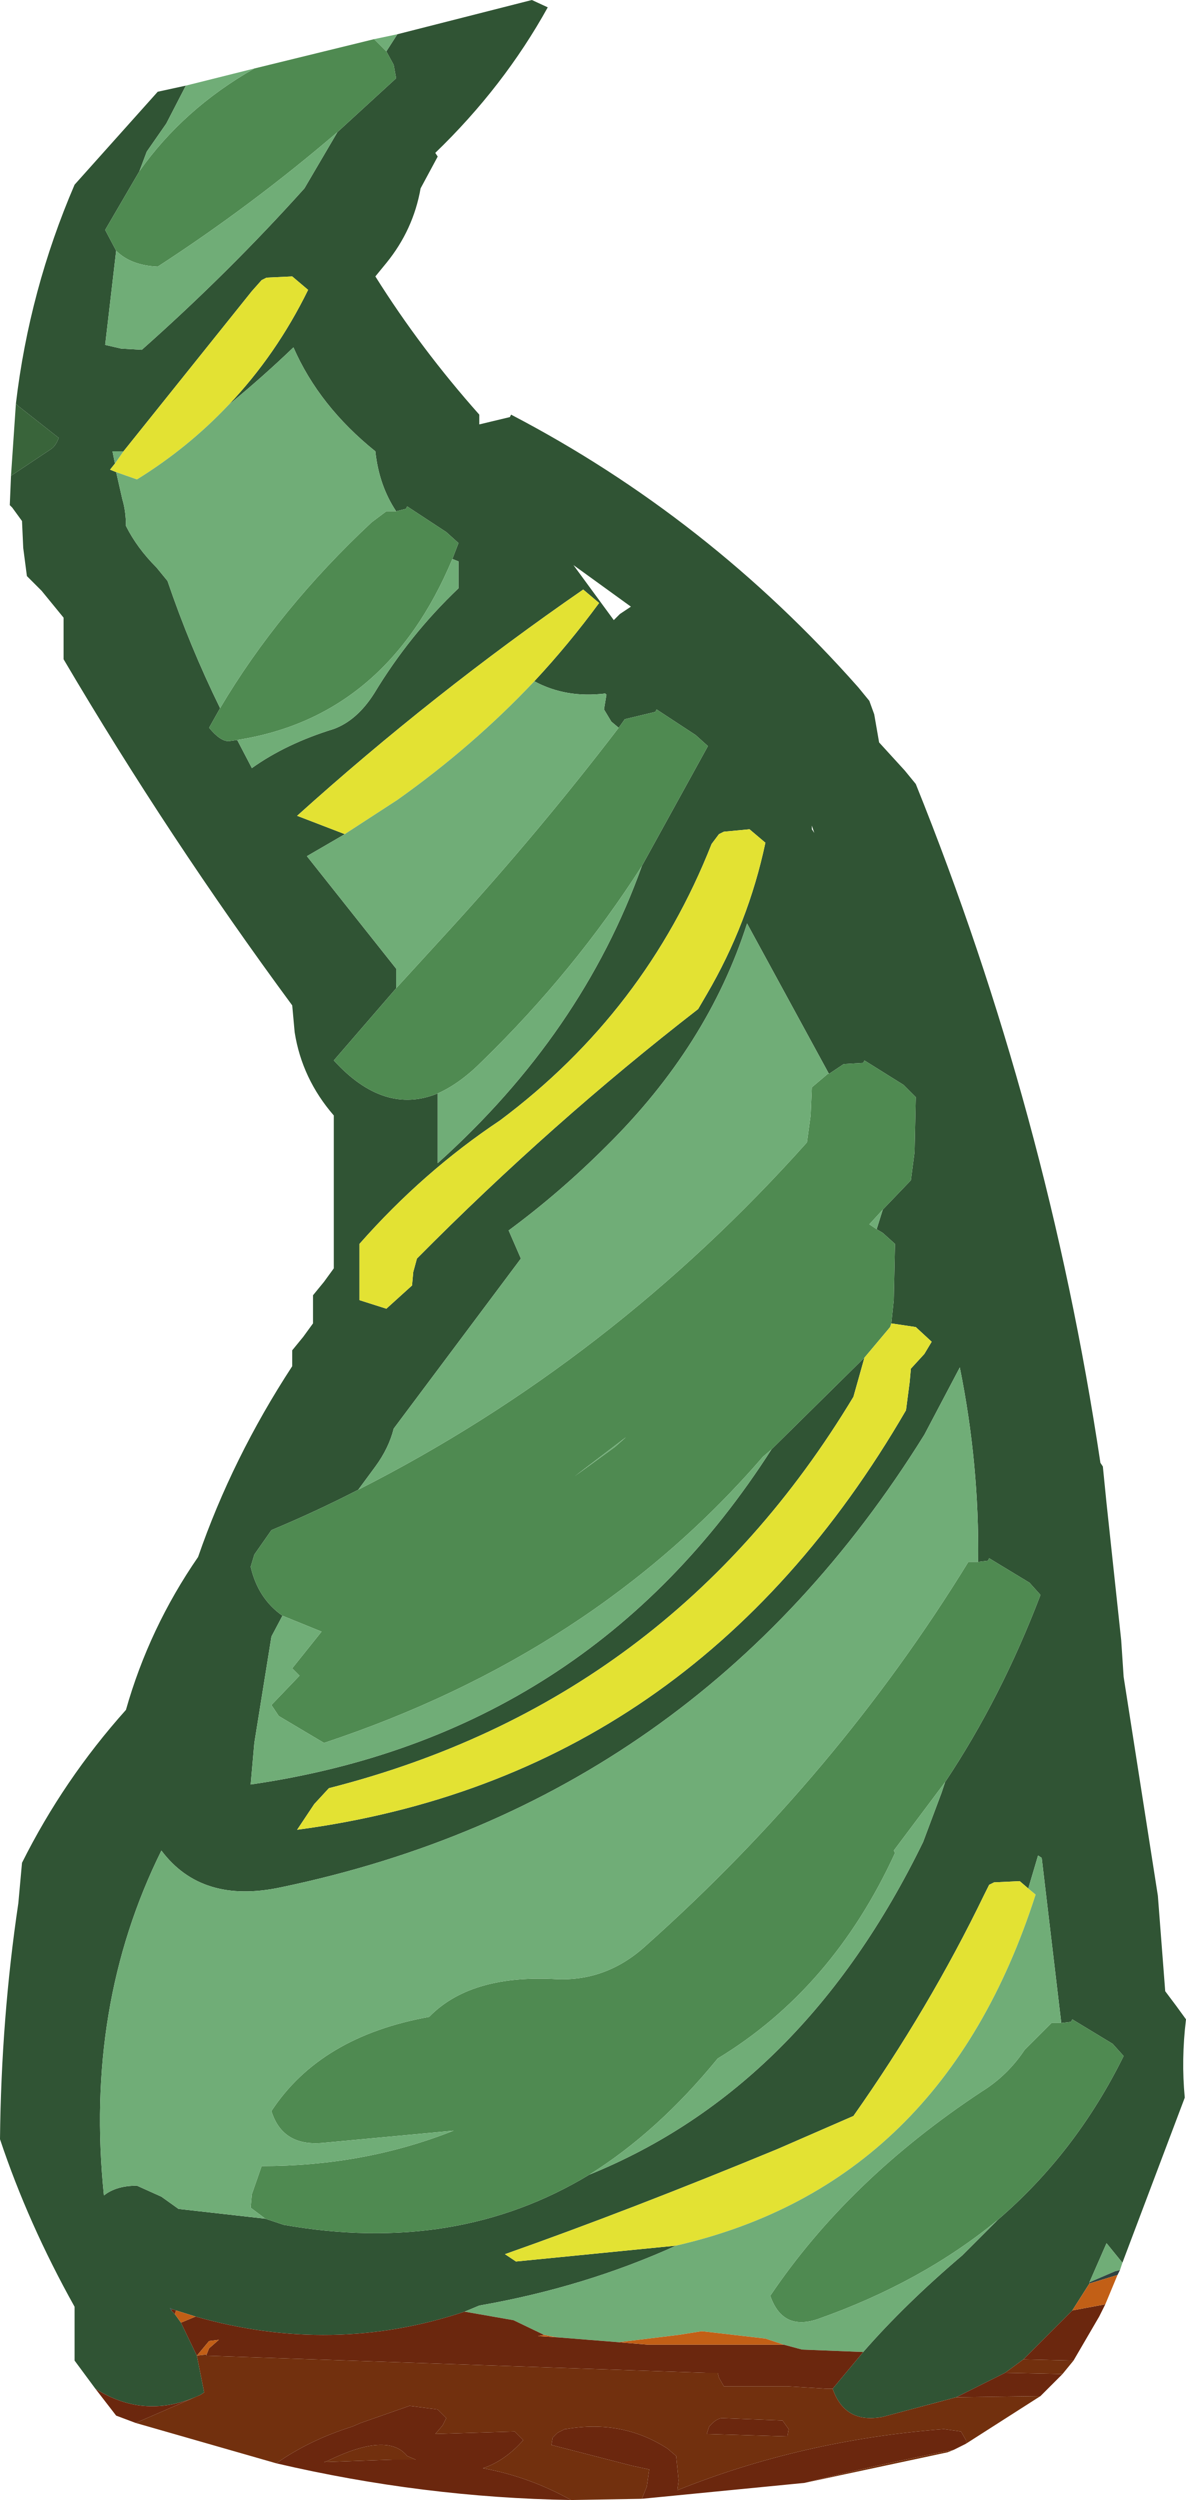 <?xml version="1.0" encoding="UTF-8" standalone="no"?>
<svg xmlns:xlink="http://www.w3.org/1999/xlink" height="102.2px" width="48.5px" xmlns="http://www.w3.org/2000/svg">
  <g transform="matrix(1.0, 0.0, 0.0, 1.0, 27.35, 64.85)">
    <path d="M5.85 -30.95 L5.95 -30.8 5.85 -31.1 5.85 -30.95 M-11.1 -63.45 L-5.6 -64.85 -4.95 -64.55 Q-6.75 -61.3 -9.55 -58.6 L-9.45 -58.45 -10.15 -57.15 Q-10.45 -55.45 -11.55 -54.1 L-12.0 -53.55 Q-10.15 -50.6 -7.75 -47.9 L-7.75 -47.5 -6.5 -47.8 -6.45 -47.9 Q1.6 -43.7 7.75 -36.75 L8.2 -36.2 8.4 -35.65 8.6 -34.5 9.65 -33.35 10.1 -32.8 Q15.5 -19.4 17.65 -5.05 L17.75 -4.9 17.9 -3.4 18.5 2.2 18.6 3.7 20.0 12.65 20.3 16.55 20.75 17.15 21.15 17.7 Q20.95 19.35 21.1 20.9 L18.55 27.65 17.9 26.85 17.2 28.45 17.2 28.5 16.5 29.6 14.5 31.6 13.75 32.15 11.75 33.15 8.75 33.95 Q7.2 34.25 6.7 32.8 L7.95 31.3 Q9.65 29.35 12.0 27.35 L13.45 25.9 Q16.65 23.15 18.6 19.2 L18.15 18.7 16.5 17.7 16.45 17.8 16.05 17.85 15.25 11.1 15.1 11.0 14.7 12.35 14.35 12.05 13.3 12.1 13.1 12.2 12.9 12.6 Q10.65 17.25 7.55 21.65 L4.45 23.0 Q-1.6 25.5 -6.7 27.3 L-6.25 27.6 0.3 26.95 Q-3.45 28.65 -7.75 29.4 L-8.35 29.65 Q-13.75 31.45 -19.35 29.85 L-20.15 29.6 -20.3 29.55 -20.4 29.5 -20.35 29.6 -20.2 29.75 -19.95 30.1 -19.3 31.45 -19.0 32.95 -19.15 33.05 Q-21.4 34.1 -23.45 32.8 L-24.3 31.65 -24.3 29.45 Q-26.2 26.05 -27.35 22.6 -27.3 17.65 -26.6 12.95 L-26.45 11.3 Q-24.75 7.9 -22.2 5.05 -21.25 1.7 -19.25 -1.2 -17.85 -5.25 -15.4 -9.0 L-15.4 -9.05 -15.4 -9.65 -14.95 -10.2 -14.55 -10.75 -14.55 -11.3 -14.55 -11.9 -14.1 -12.45 -13.7 -13.0 -13.7 -17.55 -13.7 -19.25 Q-15.0 -20.75 -15.3 -22.65 L-15.4 -23.75 Q-20.45 -30.6 -24.75 -37.9 L-24.75 -38.45 -24.75 -39.6 -25.65 -40.7 -26.25 -41.3 -26.4 -42.45 -26.45 -43.55 -26.85 -44.1 -26.95 -44.2 -26.9 -45.4 -25.25 -46.5 Q-25.05 -46.65 -24.95 -46.95 L-26.6 -48.25 -26.7 -48.35 Q-26.15 -53.0 -24.3 -57.3 L-20.9 -61.1 -19.75 -61.35 -20.55 -59.8 -21.35 -58.65 -21.65 -57.85 -23.05 -55.45 -22.6 -54.6 -23.05 -50.75 -22.4 -50.6 -21.55 -50.55 Q-18.0 -53.7 -14.9 -57.15 L-13.55 -59.45 -11.15 -61.65 -11.25 -62.2 -11.55 -62.75 -11.1 -63.45 M-1.1 -29.45 L1.6 -34.35 1.1 -34.8 -0.5 -35.85 -0.55 -35.75 -1.8 -35.45 -2.05 -35.1 -2.35 -35.35 -2.65 -35.85 -2.55 -36.45 -2.6 -36.5 Q-4.2 -36.3 -5.5 -37.0 -4.1 -38.5 -2.85 -40.2 L-3.5 -40.75 Q-9.65 -36.5 -15.2 -31.5 L-13.25 -30.75 -14.8 -29.85 -11.15 -25.25 -11.15 -24.45 -13.7 -21.5 Q-11.65 -19.25 -9.45 -20.15 L-9.45 -17.3 Q-3.55 -22.6 -1.1 -29.45 M2.25 -30.85 L2.05 -30.75 1.75 -30.35 Q-0.95 -23.5 -6.9 -19.05 -10.05 -16.95 -12.65 -14.0 L-12.65 -13.4 -12.65 -11.7 -11.55 -11.35 -10.5 -12.3 -10.45 -12.85 -10.3 -13.4 Q-4.8 -18.95 1.2 -23.6 L1.55 -24.2 Q3.25 -27.1 3.95 -30.4 L3.3 -30.95 2.25 -30.85 M-12.7 -3.95 Q-14.45 -3.05 -16.25 -2.3 L-16.95 -1.3 -17.1 -0.8 Q-16.8 0.5 -15.8 1.2 L-16.25 2.05 -16.95 6.4 -17.1 8.1 Q-3.3 6.1 4.2 -5.6 L8.0 -9.35 7.55 -7.75 Q0.05 4.7 -13.9 8.25 L-14.5 8.9 -15.2 9.95 Q1.0 7.8 9.7 -7.2 L9.85 -8.35 9.9 -8.9 10.45 -9.5 10.75 -10.0 10.1 -10.6 9.1 -10.75 9.2 -11.7 9.25 -14.0 8.75 -14.45 8.5 -14.6 8.75 -15.4 9.9 -16.6 10.05 -17.75 10.1 -20.0 9.6 -20.5 8.0 -21.5 7.95 -21.4 7.15 -21.35 6.55 -20.95 3.2 -27.1 Q1.6 -22.1 -2.55 -18.0 -4.45 -16.1 -6.55 -14.55 L-6.05 -13.4 -11.25 -6.45 Q-11.45 -5.65 -12.0 -4.9 L-12.7 -3.95 M12.65 -1.0 Q12.7 -5.0 11.9 -8.95 L10.45 -6.2 Q1.15 8.75 -15.85 12.3 -19.1 13.0 -20.75 10.8 -23.9 17.15 -23.1 24.9 -22.6 24.5 -21.75 24.5 L-20.75 24.95 -20.05 25.45 -16.5 25.85 -15.75 26.1 Q-8.7 27.35 -3.25 24.05 5.5 20.5 10.4 10.45 L11.15 8.45 11.3 8.0 Q13.6 4.55 15.2 0.35 L14.75 -0.15 13.1 -1.15 13.05 -1.05 12.65 -1.0 M-18.0 -48.3 Q-16.05 -50.35 -14.75 -53.0 L-15.4 -53.55 -16.45 -53.5 -16.65 -53.4 -17.05 -52.95 -22.3 -46.4 -22.75 -46.4 -22.65 -45.9 -22.85 -45.65 -22.6 -45.55 -22.35 -44.45 Q-22.2 -43.95 -22.2 -43.35 -21.75 -42.45 -20.95 -41.65 L-20.5 -41.1 Q-19.6 -38.45 -18.35 -35.9 L-18.8 -35.1 Q-18.35 -34.55 -18.0 -34.55 L-17.65 -34.6 -17.05 -33.45 Q-15.65 -34.45 -13.7 -35.05 -12.75 -35.4 -12.05 -36.5 -10.6 -38.9 -8.6 -40.8 L-8.6 -41.3 -8.6 -41.9 -8.85 -42.0 -8.6 -42.65 -9.1 -43.1 -10.7 -44.15 -10.75 -44.05 -11.15 -43.95 Q-11.85 -45.0 -12.0 -46.4 -14.3 -48.25 -15.35 -50.65 -16.6 -49.45 -18.0 -48.3 M-1.55 -40.05 L-3.9 -41.75 -2.25 -39.5 -2.0 -39.75 -1.55 -40.05" fill="#305434" fill-rule="evenodd" stroke="none"/>
    <path d="M-16.95 -62.05 L-12.05 -63.25 -11.55 -62.75 -11.25 -62.2 -11.15 -61.65 -13.55 -59.45 Q-17.05 -56.45 -20.9 -53.95 -22.0 -54.0 -22.6 -54.6 L-23.05 -55.45 -21.65 -57.85 Q-19.85 -60.4 -16.95 -62.05 M-2.05 -35.1 L-1.8 -35.45 -0.55 -35.75 -0.5 -35.85 1.1 -34.8 1.6 -34.35 -1.1 -29.45 Q-3.85 -25.15 -7.65 -21.45 -8.55 -20.55 -9.45 -20.15 -11.65 -19.25 -13.7 -21.5 L-11.15 -24.45 -9.0 -26.8 Q-5.3 -30.85 -2.05 -35.1 M-12.7 -3.95 Q-2.35 -9.2 5.65 -18.15 L5.8 -19.25 5.85 -20.4 6.5 -20.95 6.55 -20.95 7.15 -21.35 7.95 -21.4 8.0 -21.5 9.6 -20.5 10.1 -20.0 10.05 -17.75 9.9 -16.6 8.75 -15.4 8.2 -14.8 8.5 -14.6 8.75 -14.45 9.25 -14.0 9.2 -11.7 9.1 -10.75 9.05 -10.6 8.0 -9.35 4.2 -5.6 3.85 -5.3 Q-3.1 2.75 -14.1 6.4 L-15.95 5.3 -16.25 4.85 -15.1 3.65 -15.4 3.35 -14.2 1.85 -15.8 1.2 Q-16.8 0.5 -17.1 -0.8 L-16.95 -1.3 -16.25 -2.3 Q-14.45 -3.05 -12.7 -3.95 M12.65 -1.0 L13.05 -1.05 13.1 -1.15 14.75 -0.15 15.2 0.35 Q13.6 4.55 11.3 8.0 L9.2 10.8 9.25 10.9 Q6.7 16.45 2.0 19.3 -0.45 22.3 -3.25 24.05 -8.7 27.35 -15.75 26.1 L-16.5 25.85 -17.1 25.4 -17.05 24.85 -16.65 23.7 Q-12.45 23.7 -8.8 22.25 L-14.15 22.75 Q-15.8 22.9 -16.25 21.45 -14.25 18.4 -9.8 17.6 -8.15 15.9 -4.75 16.05 -2.6 16.2 -0.95 14.7 6.9 7.7 12.25 -1.0 L12.65 -1.0 M16.05 17.85 L16.45 17.8 16.5 17.7 18.15 18.7 18.6 19.2 Q16.65 23.15 13.45 25.9 10.35 28.45 6.1 29.95 4.65 30.45 4.15 29.0 7.35 24.25 12.8 20.65 13.85 20.0 14.55 18.95 L15.65 17.85 16.05 17.85 M-11.15 -43.95 L-10.75 -44.05 -10.7 -44.15 -9.1 -43.1 -8.6 -42.65 -8.85 -42.0 Q-11.55 -35.55 -17.65 -34.6 L-18.0 -34.55 Q-18.35 -34.55 -18.8 -35.1 L-18.35 -35.9 Q-15.95 -39.95 -12.15 -43.5 L-11.55 -43.95 -11.15 -43.95 M-1.75 -6.1 L-3.85 -4.5 -2.2 -5.7 -1.75 -6.1" fill="#4f8a51" fill-rule="evenodd" stroke="none"/>
    <path d="M-13.25 -30.75 L-15.2 -31.5 Q-9.65 -36.5 -3.5 -40.75 L-2.85 -40.2 Q-4.1 -38.5 -5.5 -37.0 -8.0 -34.35 -11.1 -32.15 L-13.1 -30.85 -13.25 -30.75 M2.25 -30.85 L3.3 -30.95 3.95 -30.4 Q3.25 -27.1 1.55 -24.2 L1.2 -23.6 Q-4.8 -18.95 -10.3 -13.4 L-10.45 -12.85 -10.5 -12.3 -11.55 -11.35 -12.65 -11.7 -12.65 -13.4 -12.65 -14.0 Q-10.05 -16.95 -6.9 -19.05 -0.95 -23.5 1.75 -30.35 L2.05 -30.75 2.25 -30.85 M8.0 -9.35 L9.05 -10.6 9.1 -10.75 10.1 -10.6 10.75 -10.0 10.45 -9.5 9.9 -8.9 9.85 -8.35 9.7 -7.2 Q1.0 7.8 -15.2 9.95 L-14.5 8.9 -13.9 8.25 Q0.05 4.7 7.55 -7.75 L8.0 -9.35 M0.3 26.95 L-6.25 27.6 -6.7 27.3 Q-1.6 25.5 4.45 23.0 L7.55 21.65 Q10.65 17.25 12.9 12.6 L13.1 12.2 13.3 12.1 14.35 12.05 14.7 12.35 15.0 12.6 Q11.2 24.45 0.3 26.95 M-22.3 -46.4 L-17.05 -52.95 -16.65 -53.4 -16.45 -53.5 -15.4 -53.55 -14.75 -53.0 Q-16.05 -50.35 -18.0 -48.3 -19.65 -46.55 -21.75 -45.25 L-22.6 -45.55 -22.85 -45.65 -22.65 -45.9 -22.3 -46.4" fill="#e3e233" fill-rule="evenodd" stroke="none"/>
    <path d="M18.55 27.65 L18.45 27.95 18.25 28.0 17.2 28.45 17.9 26.85 18.55 27.65 M-19.75 -61.35 L-16.95 -62.05 Q-19.85 -60.4 -21.65 -57.85 L-21.35 -58.65 -20.55 -59.8 -19.75 -61.35 M-12.05 -63.25 L-11.1 -63.45 -11.55 -62.75 -12.05 -63.25 M-13.55 -59.45 L-14.9 -57.15 Q-18.0 -53.7 -21.55 -50.55 L-22.4 -50.6 -23.05 -50.75 -22.6 -54.6 Q-22.0 -54.0 -20.9 -53.95 -17.05 -56.45 -13.55 -59.45 M-1.1 -29.45 Q-3.55 -22.6 -9.45 -17.3 L-9.45 -20.15 Q-8.55 -20.55 -7.65 -21.45 -3.85 -25.15 -1.1 -29.45 M-11.15 -24.45 L-11.15 -25.25 -14.8 -29.85 -13.25 -30.75 -13.1 -30.85 -11.1 -32.15 Q-8.0 -34.35 -5.5 -37.0 -4.2 -36.3 -2.6 -36.5 L-2.55 -36.45 -2.65 -35.85 -2.35 -35.35 -2.05 -35.1 Q-5.3 -30.85 -9.0 -26.8 L-11.15 -24.45 M6.55 -20.95 L6.5 -20.95 5.85 -20.4 5.8 -19.25 5.65 -18.15 Q-2.35 -9.2 -12.7 -3.95 L-12.0 -4.9 Q-11.45 -5.65 -11.25 -6.45 L-6.05 -13.4 -6.55 -14.55 Q-4.45 -16.1 -2.55 -18.0 1.6 -22.1 3.2 -27.1 L6.55 -20.95 M-15.8 1.2 L-14.2 1.85 -15.4 3.35 -15.1 3.65 -16.25 4.85 -15.95 5.3 -14.1 6.4 Q-3.1 2.75 3.85 -5.3 L4.2 -5.6 Q-3.3 6.1 -17.1 8.1 L-16.95 6.4 -16.25 2.05 -15.8 1.2 M8.5 -14.6 L8.2 -14.8 8.75 -15.4 8.5 -14.6 M-16.5 25.85 L-20.05 25.45 -20.75 24.95 -21.75 24.5 Q-22.6 24.5 -23.1 24.9 -23.9 17.15 -20.75 10.8 -19.1 13.0 -15.85 12.3 1.15 8.75 10.45 -6.2 L11.9 -8.95 Q12.7 -5.0 12.65 -1.0 L12.25 -1.0 Q6.9 7.7 -0.95 14.7 -2.6 16.2 -4.75 16.05 -8.15 15.9 -9.8 17.6 -14.25 18.4 -16.25 21.45 -15.8 22.9 -14.15 22.75 L-8.8 22.25 Q-12.45 23.7 -16.65 23.7 L-17.05 24.85 -17.1 25.4 -16.5 25.85 M11.3 8.0 L11.15 8.45 10.4 10.45 Q5.5 20.5 -3.25 24.05 -0.45 22.3 2.0 19.3 6.7 16.45 9.25 10.9 L9.2 10.8 11.3 8.0 M0.3 26.95 Q11.2 24.45 15.0 12.6 L14.7 12.35 15.1 11.0 15.25 11.1 16.05 17.85 15.65 17.85 14.55 18.95 Q13.85 20.0 12.8 20.65 7.35 24.25 4.15 29.0 4.65 30.45 6.1 29.95 10.35 28.45 13.45 25.9 L12.0 27.35 Q9.65 29.35 7.95 31.3 L5.45 31.2 4.7 31.0 4.55 30.95 3.95 30.75 1.35 30.45 0.4 30.6 -2.05 30.9 -4.55 30.7 -4.85 30.65 -5.1 30.6 -6.35 30.0 -8.35 29.65 -7.75 29.4 Q-3.45 28.65 0.3 26.95 M-18.0 -48.3 Q-16.6 -49.45 -15.35 -50.65 -14.3 -48.25 -12.0 -46.4 -11.85 -45.0 -11.15 -43.95 L-11.55 -43.95 -12.15 -43.5 Q-15.95 -39.95 -18.35 -35.9 -19.6 -38.45 -20.5 -41.1 L-20.95 -41.65 Q-21.75 -42.45 -22.2 -43.35 -22.2 -43.95 -22.35 -44.45 L-22.6 -45.55 -21.75 -45.25 Q-19.65 -46.55 -18.0 -48.3 M-8.85 -42.0 L-8.6 -41.9 -8.6 -41.3 -8.6 -40.8 Q-10.6 -38.9 -12.05 -36.5 -12.75 -35.4 -13.7 -35.05 -15.65 -34.45 -17.05 -33.45 L-17.65 -34.6 Q-11.55 -35.55 -8.85 -42.0 M-22.65 -45.9 L-22.75 -46.4 -22.3 -46.4 -22.65 -45.9 M-1.75 -6.1 L-2.2 -5.7 -3.85 -4.5 -1.75 -6.1" fill="#70ad77" fill-rule="evenodd" stroke="none"/>
    <path d="M-26.9 -45.4 L-26.7 -48.35 -26.6 -48.25 -24.95 -46.95 Q-25.05 -46.65 -25.25 -46.5 L-26.9 -45.4" fill="#39643a" fill-rule="evenodd" stroke="none"/>
    <path d="M17.85 29.35 L17.6 29.85 16.55 31.65 14.5 31.6 16.5 29.6 17.85 29.35 M16.1 32.2 L15.2 33.1 11.75 33.15 13.75 32.15 16.1 32.2 M12.15 35.05 L11.65 35.3 Q8.55 35.9 5.55 36.65 L-1.1 37.3 -0.9 36.8 -0.8 36.1 -1.5 35.95 -4.8 35.1 -4.75 34.8 -4.55 34.6 -4.25 34.45 -4.2 34.45 Q-1.9 34.05 -0.05 35.25 L0.3 35.55 0.4 36.55 0.35 36.95 Q5.45 34.9 11.25 34.45 L11.95 34.55 12.15 34.9 12.15 35.05 M-4.0 37.35 Q-10.05 37.25 -16.05 35.85 -14.7 34.9 -12.95 34.35 L-12.6 34.2 -10.6 33.5 -9.45 33.65 -9.3 33.8 -9.1 34.0 -9.25 34.3 -9.55 34.65 -6.3 34.55 -5.95 34.9 Q-6.7 35.75 -7.6 36.05 -5.7 36.4 -4.0 37.35 M-21.8 34.2 L-22.6 33.9 -23.45 32.8 Q-21.4 34.1 -19.15 33.05 L-21.8 34.2 M7.95 31.3 L6.7 32.8 6.45 32.8 4.85 32.7 2.25 32.7 2.05 32.35 2.0 32.15 1.5 32.15 -18.9 31.45 -18.9 31.4 -18.8 31.15 -18.4 30.8 -18.8 30.85 -19.3 31.45 -19.95 30.1 -19.35 29.85 Q-13.75 31.45 -8.35 29.65 L-6.35 30.0 -5.1 30.6 -5.35 30.65 -4.55 30.7 -2.05 30.9 -0.85 31.0 4.7 31.0 5.45 31.2 7.95 31.3 M1.65 34.35 Q1.9 34.05 2.15 34.0 L4.65 34.1 4.9 34.45 4.85 34.75 1.55 34.65 1.65 34.35 M-20.35 29.6 L-20.3 29.55 -20.15 29.6 -20.2 29.75 -20.35 29.6 M-14.1 35.8 L-11.3 35.7 -10.35 35.7 -10.7 35.55 Q-11.5 34.55 -13.95 35.75 L-14.1 35.8" fill="#6b270e" fill-rule="evenodd" stroke="none"/>
    <path d="M18.45 27.95 L18.35 28.15 17.2 28.5 17.2 28.45 18.25 28.0 18.45 27.95 M-20.3 29.55 L-20.35 29.6 -20.4 29.5 -20.3 29.55" fill="#304341" fill-rule="evenodd" stroke="none"/>
    <path d="M18.35 28.15 L17.85 29.35 16.5 29.6 17.2 28.5 18.35 28.15 M-2.05 30.9 L0.4 30.6 1.35 30.45 3.95 30.75 4.55 30.95 4.7 31.0 -0.85 31.0 -2.05 30.9 M-18.9 31.4 L-19.3 31.45 -18.8 30.85 -18.4 30.8 -18.8 31.15 -18.9 31.4 M-20.2 29.75 L-20.15 29.6 -19.35 29.85 -19.95 30.1 -20.2 29.75 M-5.1 30.6 L-4.85 30.65 -4.55 30.7 -5.35 30.65 -5.1 30.6" fill="#c25f16" fill-rule="evenodd" stroke="none"/>
    <path d="M16.55 31.65 L16.1 32.2 13.75 32.15 14.5 31.6 16.55 31.65 M15.2 33.1 L12.15 35.05 12.15 34.9 11.95 34.55 11.25 34.45 Q5.45 34.9 0.35 36.95 L0.4 36.55 0.3 35.55 -0.05 35.25 Q-1.9 34.05 -4.2 34.45 L-4.25 34.45 -4.55 34.6 -4.75 34.8 -4.8 35.1 -1.5 35.95 -0.8 36.1 -0.9 36.8 -1.1 37.3 -4.0 37.35 Q-5.7 36.4 -7.6 36.05 -6.7 35.75 -5.95 34.9 L-6.3 34.55 -9.55 34.65 -9.25 34.3 -9.1 34.0 -9.3 33.8 -9.45 33.65 -10.6 33.5 -12.6 34.2 -12.95 34.35 Q-14.7 34.9 -16.05 35.85 L-21.8 34.2 -19.15 33.05 -19.0 32.95 -19.3 31.45 -18.9 31.4 -18.9 31.45 1.5 32.15 2.0 32.15 2.05 32.35 2.25 32.7 4.85 32.7 6.45 32.8 6.7 32.8 Q7.2 34.25 8.75 33.95 L11.75 33.15 15.2 33.1 M11.65 35.3 L11.4 35.4 5.55 36.65 Q8.55 35.9 11.65 35.3 M1.65 34.35 L1.55 34.65 4.85 34.75 4.9 34.45 4.65 34.1 2.15 34.0 Q1.9 34.05 1.65 34.35 M-14.1 35.8 L-13.95 35.75 Q-11.5 34.55 -10.7 35.55 L-10.35 35.7 -11.3 35.7 -14.1 35.8" fill="#72300e" fill-rule="evenodd" stroke="none"/>
  </g>
</svg>
